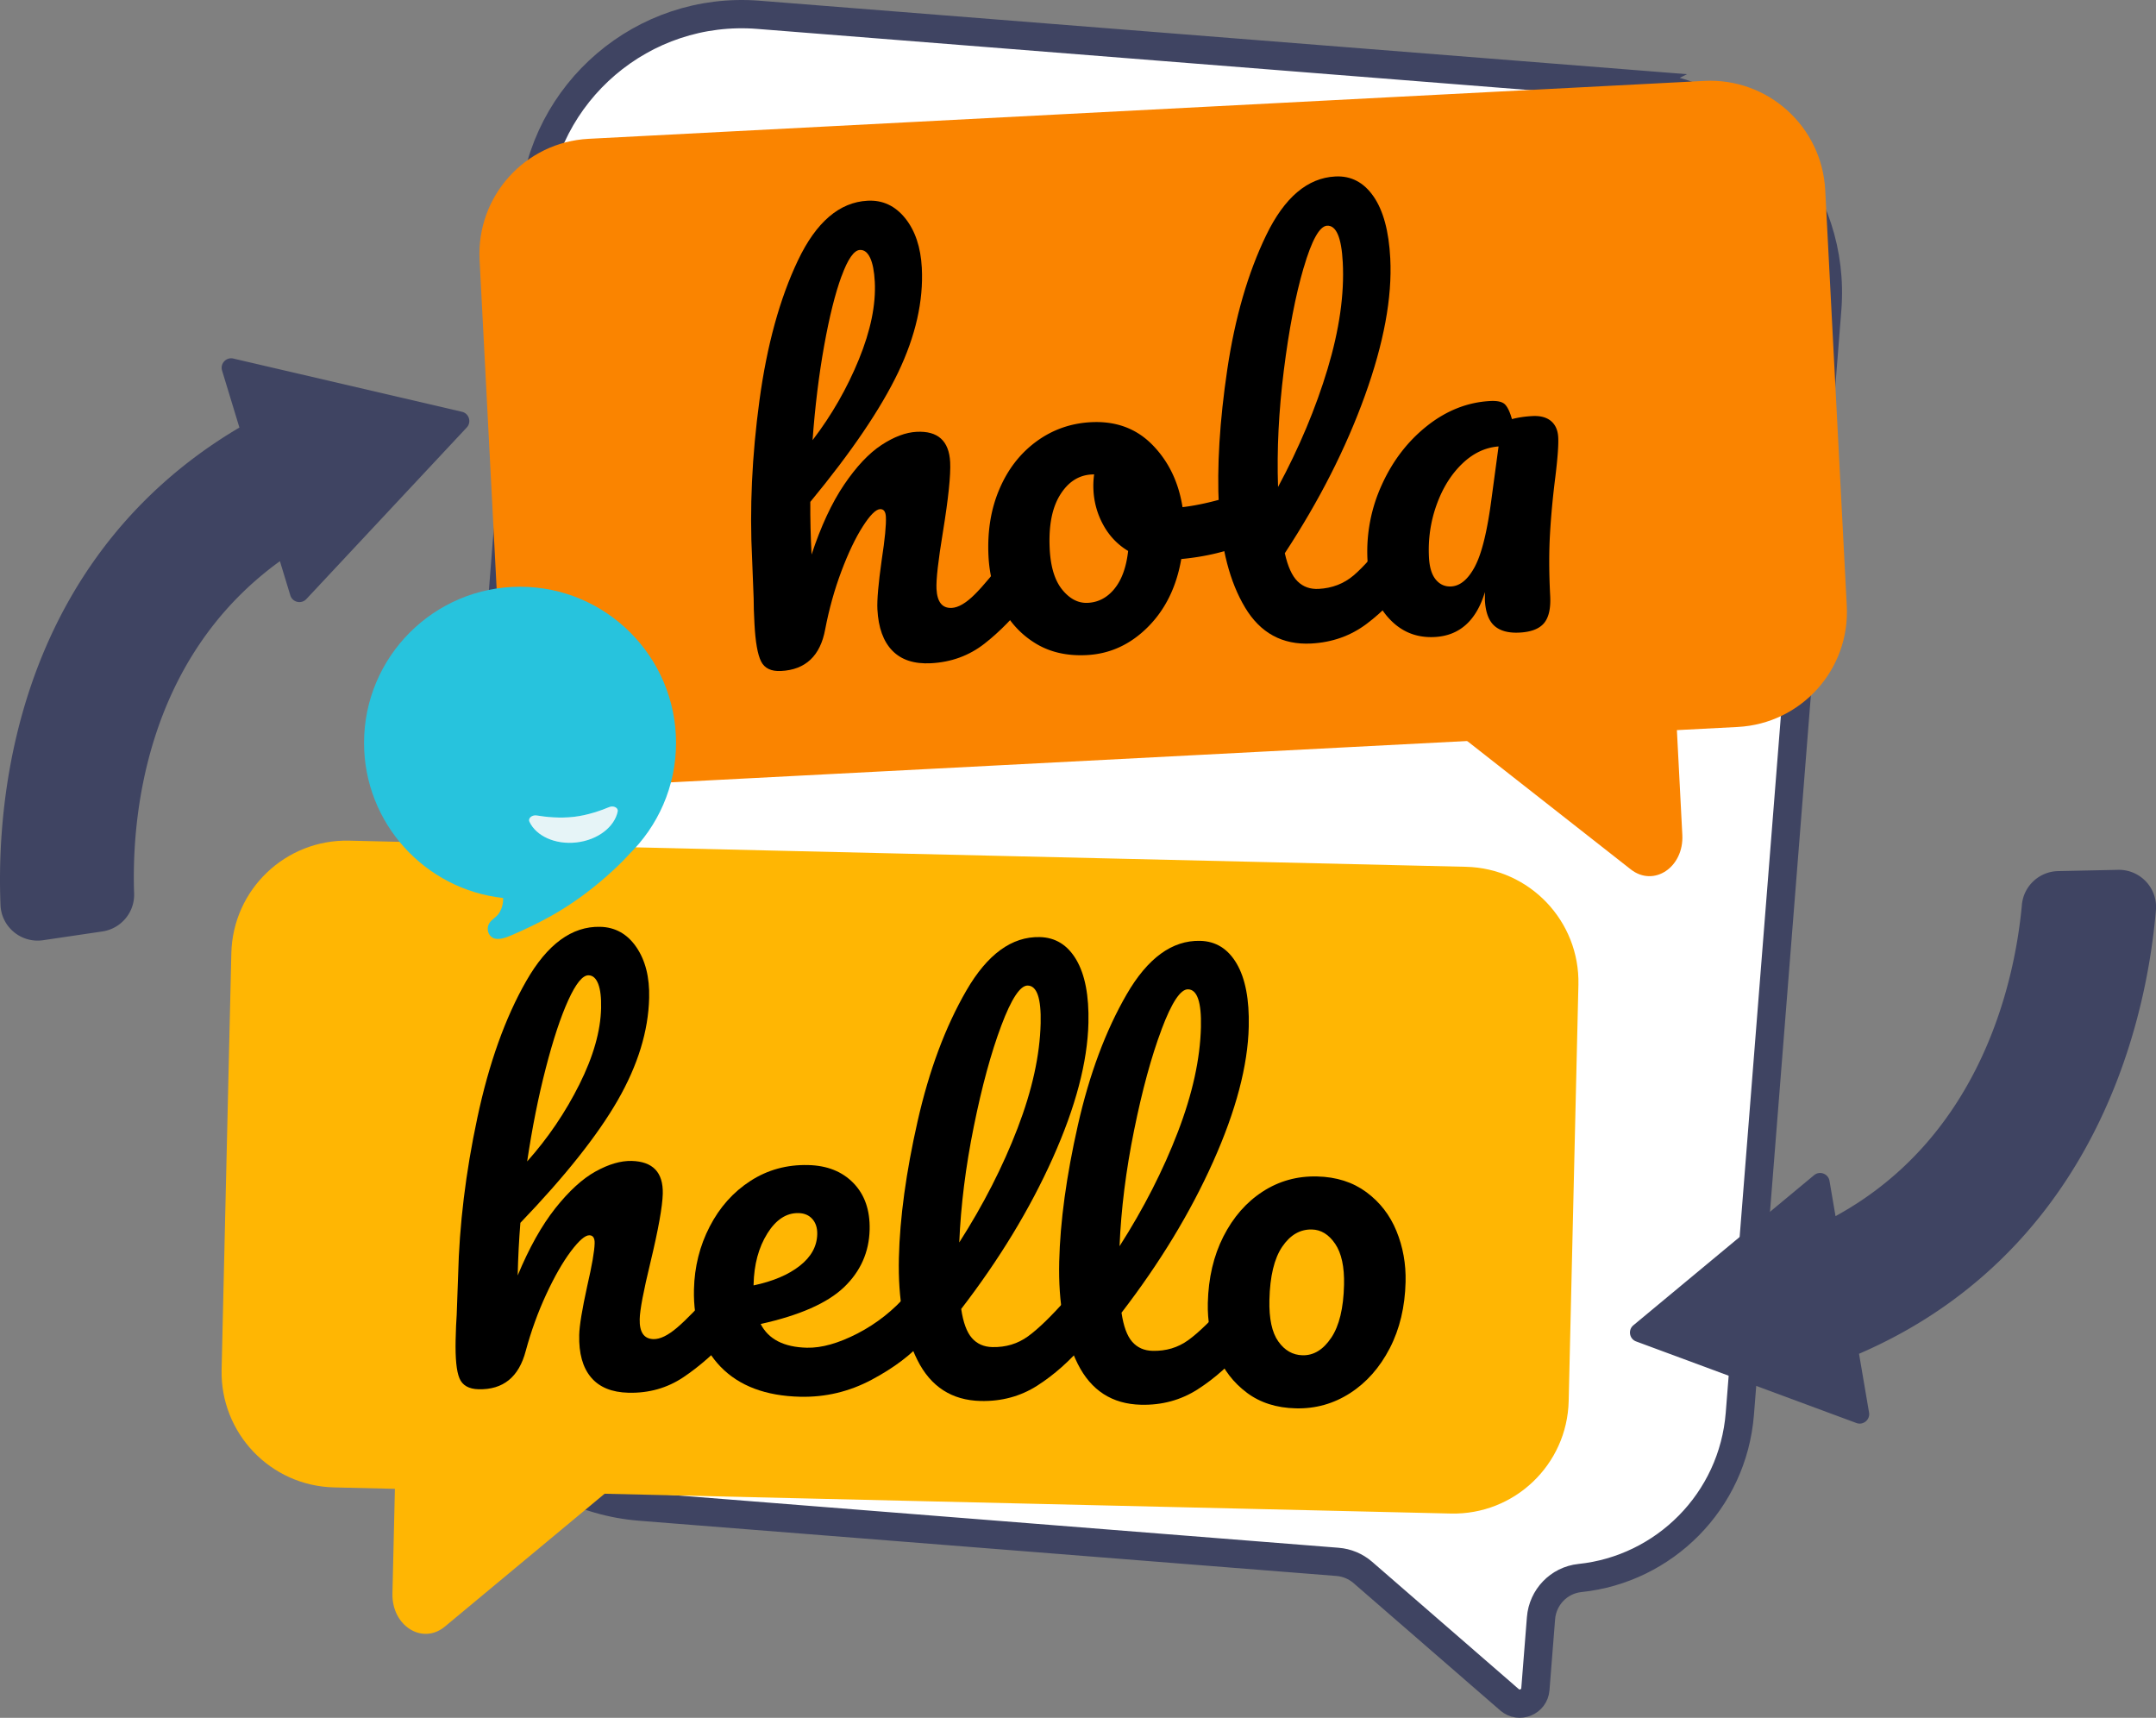 <svg xmlns="http://www.w3.org/2000/svg" width="610" height="486" fill="none" xmlns:v="https://vecta.io/nano"><rect width="100%" height="100%" fill="#808080" stroke="none"/><g clip-path="url(#A)"><path d="M462.664 23.843l1.735.137c31.695 3.416 55.121 31.489 52.586 63.507l-24.729 312.488c-1.962 24.78-21.395 43.987-45.247 46.469l-.009.001c-5.964.633-10.541 5.47-11.002 11.376l-1.59 20.073c-.289 3.637-4.583 5.382-7.32 3.002l-.003-.002-41.482-36.011c-2.019-1.756-4.531-2.794-7.161-3.008h-.008l-197.274-15.62h-.001c-32.56-2.571-56.879-31.076-54.298-63.667v-.001l24.057-304.073v-.001c2.571-32.579 31.064-56.907 63.635-54.325h0l248.111 19.654z" fill="#fff" stroke="#3f4462" stroke-width="8"/><g fill="#3f4462"><path d="M130.713 116.5l-64.701-15.06c-2.016-.471-3.774 1.423-3.181 3.395l4.905 16.124c-32.289 19.06-54.017 49.023-63.111 87.456-4.581 19.374-4.928 36.798-4.48 47.656.258 6.23 5.891 10.846 12.051 9.928l16.766-2.477c5.297-.784 9.173-5.412 8.982-10.757-.694-19.721 2.285-65.796 41.249-94l2.946 9.67a2.69 2.69 0 0 0 4.536 1.054l45.381-48.541c1.412-1.513.661-3.989-1.355-4.448h.011zm332.21 263.018l62.305 23.071c1.938.717 3.931-.93 3.584-2.969l-2.833-16.618c34.428-14.846 59.74-41.851 73.583-78.839 6.977-18.634 9.508-35.879 10.416-46.714.526-6.208-4.48-11.496-10.719-11.362l-16.945.359c-5.354.112-9.778 4.213-10.259 9.546-1.792 19.654-10.528 64.99-52.729 88.073l-1.702-9.973c-.348-2.039-2.778-2.936-4.368-1.613l-51.116 42.456c-1.591 1.322-1.154 3.866.783 4.583z"/></g><g fill="#fa8400"><path d="M407.081 203.34l54.319 42.624c6.519 5.109 15.053-.605 14.583-9.76l-2.352-45.414c-.325-6.163-4.816-10.948-10.035-10.667l-51.968 2.801c-9.094.493-12.196 14.41-4.547 20.416z"/><path d="M482.174 22.89L166.55 39.273c-17.975.933-31.792 16.269-30.859 34.253l6.101 117.653c.933 17.984 16.261 31.807 34.237 30.874l315.624-16.384c17.976-.933 31.792-16.268 30.859-34.252l-6.101-117.653c-.933-17.984-16.261-31.807-34.237-30.874z"/></g><g fill="#000"><path d="M291.947 156.032c.75 1.075 1.176 2.588 1.276 4.538.191 3.709-.537 6.633-2.195 8.762-4.009 5.132-8.176 9.401-12.51 12.785s-9.374 5.222-15.12 5.524c-4.726.247-8.366-.93-10.92-3.552-2.553-2.611-3.964-6.51-4.233-11.698-.135-2.6.269-7.261 1.221-14.006.907-5.905 1.299-9.973 1.176-12.192-.079-1.479-.628-2.196-1.647-2.151-1.209.067-2.845 1.703-4.905 4.93s-4.077 7.441-6.037 12.651-3.483 10.69-4.581 16.415c-1.377 7.508-5.544 11.441-12.488 11.799-2.777.146-4.659-.75-5.644-2.7s-1.613-5.513-1.882-10.712c-.157-2.97-.235-5.334-.224-7.104l-.437-11.138c-.739-14.275-.045-29.234 2.072-44.865s5.757-28.865 10.909-39.678 11.715-16.438 19.689-16.852c4.256-.224 7.806 1.434 10.64 4.953 2.834 3.53 4.402 8.213 4.704 14.051.482 9.367-1.747 19.217-6.686 29.559-4.951 10.342-13.239 22.556-24.864 36.641-.034 4.84.09 9.804.358 14.902 2.655-8.034 5.724-14.634 9.218-19.788s7.022-8.886 10.573-11.216c3.55-2.32 6.854-3.564 9.911-3.72 6.026-.314 9.195 2.543 9.509 8.572.19 3.619-.493 10.207-2.049 19.765-1.344 8.158-1.949 13.536-1.815 16.125.191 3.708 1.635 5.49 4.323 5.356 1.848-.101 3.999-1.345 6.429-3.754 2.43-2.398 5.645-6.264 9.643-11.586 1.042-1.356 2.262-2.073 3.651-2.14 1.199-.068 2.184.448 2.935 1.524zm-53.861-77.876c-1.791 4.885-3.427 11.429-4.905 19.643s-2.576 17.121-3.282 26.736c5.399-7.059 9.767-14.679 13.104-22.847s4.839-15.497 4.503-21.985c-.157-2.969-.594-5.222-1.322-6.768s-1.702-2.286-2.901-2.219c-1.669.09-3.405 2.566-5.185 7.451l-.012-.011z"/><path d="M354.8 141.196c.706 1.176 1.12 2.689 1.21 4.538.235 4.448-.975 7.16-3.618 8.135-5.454 2.241-11.513 3.664-18.177 4.291-1.355 7.878-4.514 14.298-9.453 19.24-4.95 4.952-10.707 7.597-17.292 7.933-5.556.291-10.383-.807-14.459-3.294s-7.247-5.906-9.52-10.242c-2.274-4.347-3.539-9.11-3.808-14.309-.37-7.048.649-13.401 3.057-19.049 2.397-5.658 5.88-10.151 10.45-13.513 4.569-3.35 9.721-5.177 15.467-5.479 7.044-.37 12.846 1.77 17.404 6.42s7.392 10.522 8.512 17.615c4.346-.504 9.486-1.692 15.422-3.586.728-.224 1.378-.347 1.938-.381 1.198-.067 2.162.493 2.867 1.67v.011zm-39.457 25.335c2.05-2.521 3.326-6.073 3.842-10.656-2.98-1.793-5.309-4.236-7-7.306a22.6 22.6 0 0 1-2.811-9.894c-.079-1.479-.012-2.97.19-4.471l-.694.034c-3.708.19-6.698 2.14-8.972 5.837s-3.236 8.785-2.9 15.284c.268 5.099 1.456 8.942 3.595 11.53 2.128 2.589 4.536 3.81 7.224 3.664 2.968-.157 5.476-1.49 7.526-4.011v-.011z"/><path d="M399.947 150.429c.75 1.076 1.176 2.588 1.277 4.538.19 3.709-.538 6.633-2.196 8.762-3.729 5.121-7.851 9.379-12.375 12.774-4.514 3.395-9.744 5.244-15.669 5.558-8.154.426-14.392-2.969-18.715-10.185s-6.787-16.707-7.403-28.484c-.583-11.306.201-24.27 2.374-38.893 2.173-14.611 5.835-27.262 10.998-37.94s11.682-16.225 19.555-16.628c4.447-.235 8.053 1.647 10.82 5.647 2.766 3.989 4.345 9.838 4.737 17.536.571 11.037-1.826 23.99-7.19 38.86s-12.914 29.716-22.646 44.54c.84 3.765 2.049 6.432 3.617 7.967 1.568 1.546 3.551 2.252 5.97 2.129 3.796-.202 7.078-1.457 9.844-3.787 2.756-2.331 6.227-6.253 10.405-11.766 1.042-1.355 2.262-2.073 3.651-2.14 1.21-.067 2.184.448 2.935 1.524l.011-.011zm-31.113-74.66c-2.296 7.832-4.156 17.502-5.6 29.021-1.445 11.508-1.994 22.512-1.636 32.988 6.015-11.182 10.685-22.331 14.023-33.425 3.326-11.093 4.76-21.132 4.289-30.13-.369-7.048-1.848-10.499-4.435-10.365-2.128.112-4.345 4.079-6.63 11.911h-.011z"/><path d="M392.7 174.643c-3.505-4-5.431-9.39-5.79-16.158a45.24 45.24 0 0 1 4.054-21.334c3.08-6.802 7.37-12.371 12.858-16.707 5.488-4.325 11.435-6.656 17.83-6.992 2.038-.101 3.427.224 4.166.975s1.389 2.14 1.96 4.146c1.736-.46 3.674-.751 5.813-.863 2.229-.112 3.965.347 5.23 1.401 1.255 1.053 1.949 2.599 2.05 4.639.112 2.128-.168 5.86-.818 11.193-.728 5.715-1.232 11.15-1.523 16.326s-.269 10.959.067 17.357c.18 3.53-.403 6.084-1.758 7.687s-3.662 2.487-6.899 2.655c-3.147.168-5.533-.481-7.146-1.927s-2.497-3.888-2.676-7.317l.022-2.23c-2.464 8.124-7.213 12.371-14.257 12.729-5.287.269-9.677-1.591-13.183-5.591v.011zm24.674-14.522c1.949-3.731 3.505-10.264 4.704-19.631l1.915-14.186c-3.797.292-7.246 1.939-10.338 4.931-3.102 3.003-5.499 6.857-7.201 11.597s-2.43 9.703-2.151 14.891c.146 2.779.784 4.863 1.927 6.253 1.142 1.378 2.587 2.028 4.345 1.938 2.588-.134 4.861-2.061 6.81-5.793h-.011z"/></g><g fill="#ffb603"><path d="M178.974 416.024l-53.088 44.148c-6.361 5.289-15.063-.179-14.851-9.334l1.064-45.47c.146-6.174 4.503-11.082 9.722-10.947l52.023 1.322c9.106.235 12.6 14.062 5.118 20.281h.012z"/><path d="M65.453 269.67L62.7 387.448c-.421 18.004 13.826 32.94 31.821 33.361l315.962 7.394c17.995.421 32.924-13.832 33.345-31.835l2.754-117.779c.421-18.003-13.826-32.939-31.821-33.36l-315.962-7.395c-17.995-.421-32.924 13.832-33.345 31.836z"/></g><g fill="#000"><path d="M208.653 364.66c.672 1.131.986 2.666.941 4.616-.09 3.709-1.042 6.566-2.845 8.572-4.379 4.818-8.859 8.751-13.428 11.81-4.57 3.048-9.733 4.505-15.49 4.37-4.726-.112-8.276-1.557-10.617-4.358-2.352-2.791-3.461-6.791-3.338-11.99.056-2.6.818-7.227 2.274-13.872 1.344-5.815 2.038-9.838 2.094-12.068.034-1.479-.459-2.241-1.478-2.263-1.21-.034-2.957 1.49-5.253 4.538-2.296 3.059-4.625 7.115-6.966 12.169s-4.279 10.398-5.802 16.023c-1.937 7.384-6.384 10.992-13.339 10.835-2.777-.067-4.592-1.109-5.42-3.126-.84-2.017-1.188-5.625-1.076-10.824.068-2.969.168-5.334.303-7.093l.403-11.138c.336-14.286 2.139-29.156 5.432-44.585 3.281-15.43 7.896-28.349 13.854-38.747 5.947-10.399 12.913-15.508 20.899-15.318 4.267.101 7.683 2.017 10.237 5.737 2.553 3.732 3.774 8.516 3.628 14.365-.224 9.379-3.18 19.026-8.892 28.977-5.712 9.939-14.896 21.491-27.541 34.668-.392 4.819-.649 9.782-.761 14.881 3.248-7.821 6.809-14.164 10.673-19.038 3.875-4.874 7.661-8.336 11.379-10.387s7.101-3.037 10.158-2.969c6.026.145 8.972 3.227 8.837 9.255-.089 3.619-1.254 10.141-3.517 19.553-1.948 8.034-2.956 13.345-3.012 15.945-.09 3.709 1.209 5.603 3.908 5.659 1.86.044 4.088-1.042 6.687-3.261 2.609-2.219 6.104-5.827 10.483-10.835 1.142-1.267 2.408-1.894 3.808-1.861 1.209.034 2.139.606 2.811 1.737l-.034.023zm-47.868-81.697c-2.15 4.729-4.278 11.138-6.361 19.217-2.095 8.079-3.853 16.886-5.276 26.41 5.914-6.633 10.842-13.905 14.784-21.805 3.943-7.888 5.992-15.093 6.138-21.581.067-2.969-.202-5.255-.818-6.846s-1.523-2.409-2.733-2.432c-1.668-.033-3.584 2.309-5.734 7.037z"/><path d="M263.342 365.937c.672 1.132.986 2.667.941 4.617-.09 3.708-1.042 6.566-2.845 8.571-3.528 4.102-8.467 7.833-14.806 11.217-6.35 3.384-13.093 4.986-20.227 4.818-9.744-.224-17.237-3.048-22.5-8.46-5.253-5.412-7.773-12.718-7.56-21.906.145-6.398 1.635-12.337 4.457-17.794s6.653-9.759 11.514-12.897c4.849-3.137 10.292-4.639 16.329-4.493 5.376.123 9.654 1.826 12.835 5.11 3.17 3.271 4.693 7.653 4.57 13.132-.146 6.398-2.576 11.844-7.269 16.337-4.704 4.482-12.555 7.944-23.565 10.387 2.218 4.325 6.575 6.555 13.071 6.712 4.177.101 8.96-1.255 14.369-4.045 5.398-2.801 10.102-6.521 14.112-11.16 1.142-1.278 2.408-1.894 3.797-1.86 1.209.033 2.15.605 2.811 1.736l-.034-.022zm-46.244-16.953c-2.464 3.933-3.752 8.74-3.886 14.398v.28c5.499-1.165 9.855-3.014 13.07-5.546 3.214-2.521 4.861-5.502 4.939-8.942.045-1.759-.414-3.193-1.366-4.28s-2.263-1.659-3.932-1.692c-3.427-.079-6.372 1.849-8.836 5.782h.011z"/><path d="M308.702 367.001c.672 1.132.985 2.667.94 4.617-.089 3.709-1.041 6.566-2.844 8.572-4.111 4.829-8.535 8.762-13.295 11.81s-10.113 4.493-16.038 4.359c-8.165-.191-14.134-4.045-17.897-11.564-3.775-7.518-5.522-17.166-5.242-28.954.269-11.317 2.027-24.192 5.287-38.601s7.862-26.747 13.809-37.011 12.857-15.295 20.753-15.116c4.458.101 7.907 2.252 10.36 6.443s3.595 10.141 3.416 17.839c-.257 11.048-3.617 23.777-10.08 38.209s-15.108 28.663-25.916 42.714c.56 3.821 1.568 6.566 3.013 8.214 1.444 1.658 3.371 2.521 5.79 2.577 3.808.089 7.168-.919 10.091-3.037 2.923-2.106 6.675-5.759 11.256-10.947 1.142-1.266 2.408-1.894 3.808-1.86 1.209.033 2.139.605 2.811 1.736h-.022zm-25.424-76.788c-2.867 7.642-5.466 17.144-7.762 28.517-2.307 11.373-3.673 22.298-4.11 32.775 6.843-10.701 12.331-21.458 16.486-32.282 4.155-10.813 6.328-20.718 6.541-29.727.168-7.048-1.053-10.612-3.651-10.668-2.139-.044-4.637 3.743-7.504 11.385z"/><path d="M354.061 368.066c.672 1.132.986 2.667.941 4.617-.09 3.708-1.042 6.566-2.845 8.571-4.11 4.83-8.534 8.763-13.294 11.811s-10.114 4.504-16.038 4.358c-8.165-.19-14.135-4.045-17.898-11.563-3.774-7.519-5.521-17.166-5.241-28.954.268-11.317 2.027-24.192 5.286-38.602s7.862-26.747 13.809-37.01 12.869-15.295 20.754-15.116c4.457.101 7.907 2.252 10.36 6.443s3.595 10.14 3.416 17.838c-.258 11.049-3.618 23.778-10.08 38.21s-15.109 28.663-25.917 42.714c.56 3.821 1.568 6.566 3.013 8.213 1.445 1.658 3.371 2.521 5.79 2.577 3.808.09 7.168-.919 10.091-3.036 2.924-2.107 6.675-5.76 11.256-10.948 1.143-1.266 2.408-1.893 3.808-1.86 1.21.023 2.139.605 2.811 1.737h-.022zm-25.424-76.789c-2.878 7.642-5.465 17.144-7.772 28.517-2.308 11.362-3.674 22.299-4.111 32.775 6.843-10.701 12.331-21.457 16.486-32.282 4.156-10.813 6.328-20.718 6.541-29.727.168-7.048-1.053-10.611-3.651-10.667-2.139-.045-4.637 3.742-7.504 11.384h.011z"/><path d="M352.762 394.006c-3.786-2.824-6.597-6.488-8.445-10.992s-2.71-9.301-2.587-14.41c.168-7.048 1.635-13.312 4.401-18.769 2.778-5.457 6.463-9.692 11.088-12.695 4.615-3.003 9.755-4.437 15.411-4.303 5.477.123 10.125 1.614 13.955 4.437 3.831 2.835 6.675 6.499 8.512 10.993 1.848 4.504 2.711 9.3 2.587 14.409-.168 7.048-1.657 13.312-4.48 18.769s-6.563 9.692-11.222 12.695c-4.67 3.003-9.777 4.438-15.344 4.303-5.476-.123-10.102-1.602-13.887-4.437h.011zm23.889-15.53c2.262-3.384 3.472-8.371 3.618-14.959.123-5.099-.717-8.976-2.509-11.62s-3.998-4-6.586-4.056c-3.337-.079-6.137 1.546-8.4 4.885s-3.46 8.348-3.617 15.026c-.123 5.289.706 9.211 2.509 11.754 1.792 2.544 4.088 3.855 6.865 3.922 3.147.079 5.858-1.58 8.12-4.964v.012z"/></g><path d="M172.36 228.338c-2.368.987-6.124 2.316-9.985 2.757-4.053.468-8.013.033-10.526-.388-1.315-.217-2.512.796-2.065 1.751 1.881 4.04 7.302 6.568 13.327 5.877 6.039-.691 10.742-4.397 11.657-8.76.217-1.027-1.178-1.744-2.408-1.237z" fill="#e6f4f7"/><path d="M147.133 166C122.794 166 103 185.81 103 210.16c0 22.725 17.248 41.489 39.331 43.891l.02.5c-.04 1.441-.507 3.001-1.415 4.146-.835 1.053-2.203 1.626-2.723 2.935-.533 1.343-.066 3.054 1.276 3.719 1.5.737 3.71-.099 5.138-.718 3.835-1.645 7.696-3.481 11.334-5.521 5.598-3.139 10.821-6.937 15.63-11.182 2.197-1.941 4.354-3.962 6.321-6.14h-.02c8.243-8.029 13.38-19.237 13.38-31.63 0-24.35-19.8-44.16-44.132-44.16h-.007zm27.635 63.575c-.908 4.37-5.618 8.069-11.657 8.76-6.032.691-11.452-1.836-13.327-5.877-.447-.955.75-1.968 2.065-1.751 2.52.421 6.473.856 10.526.388 3.854-.441 7.61-1.77 9.985-2.757 1.23-.514 2.618.204 2.408 1.237z" fill="#27c3dd"/></g><defs><clipPath id="A"><path fill="#fff" d="M0 0h610v486H0z"/></clipPath></defs></svg>